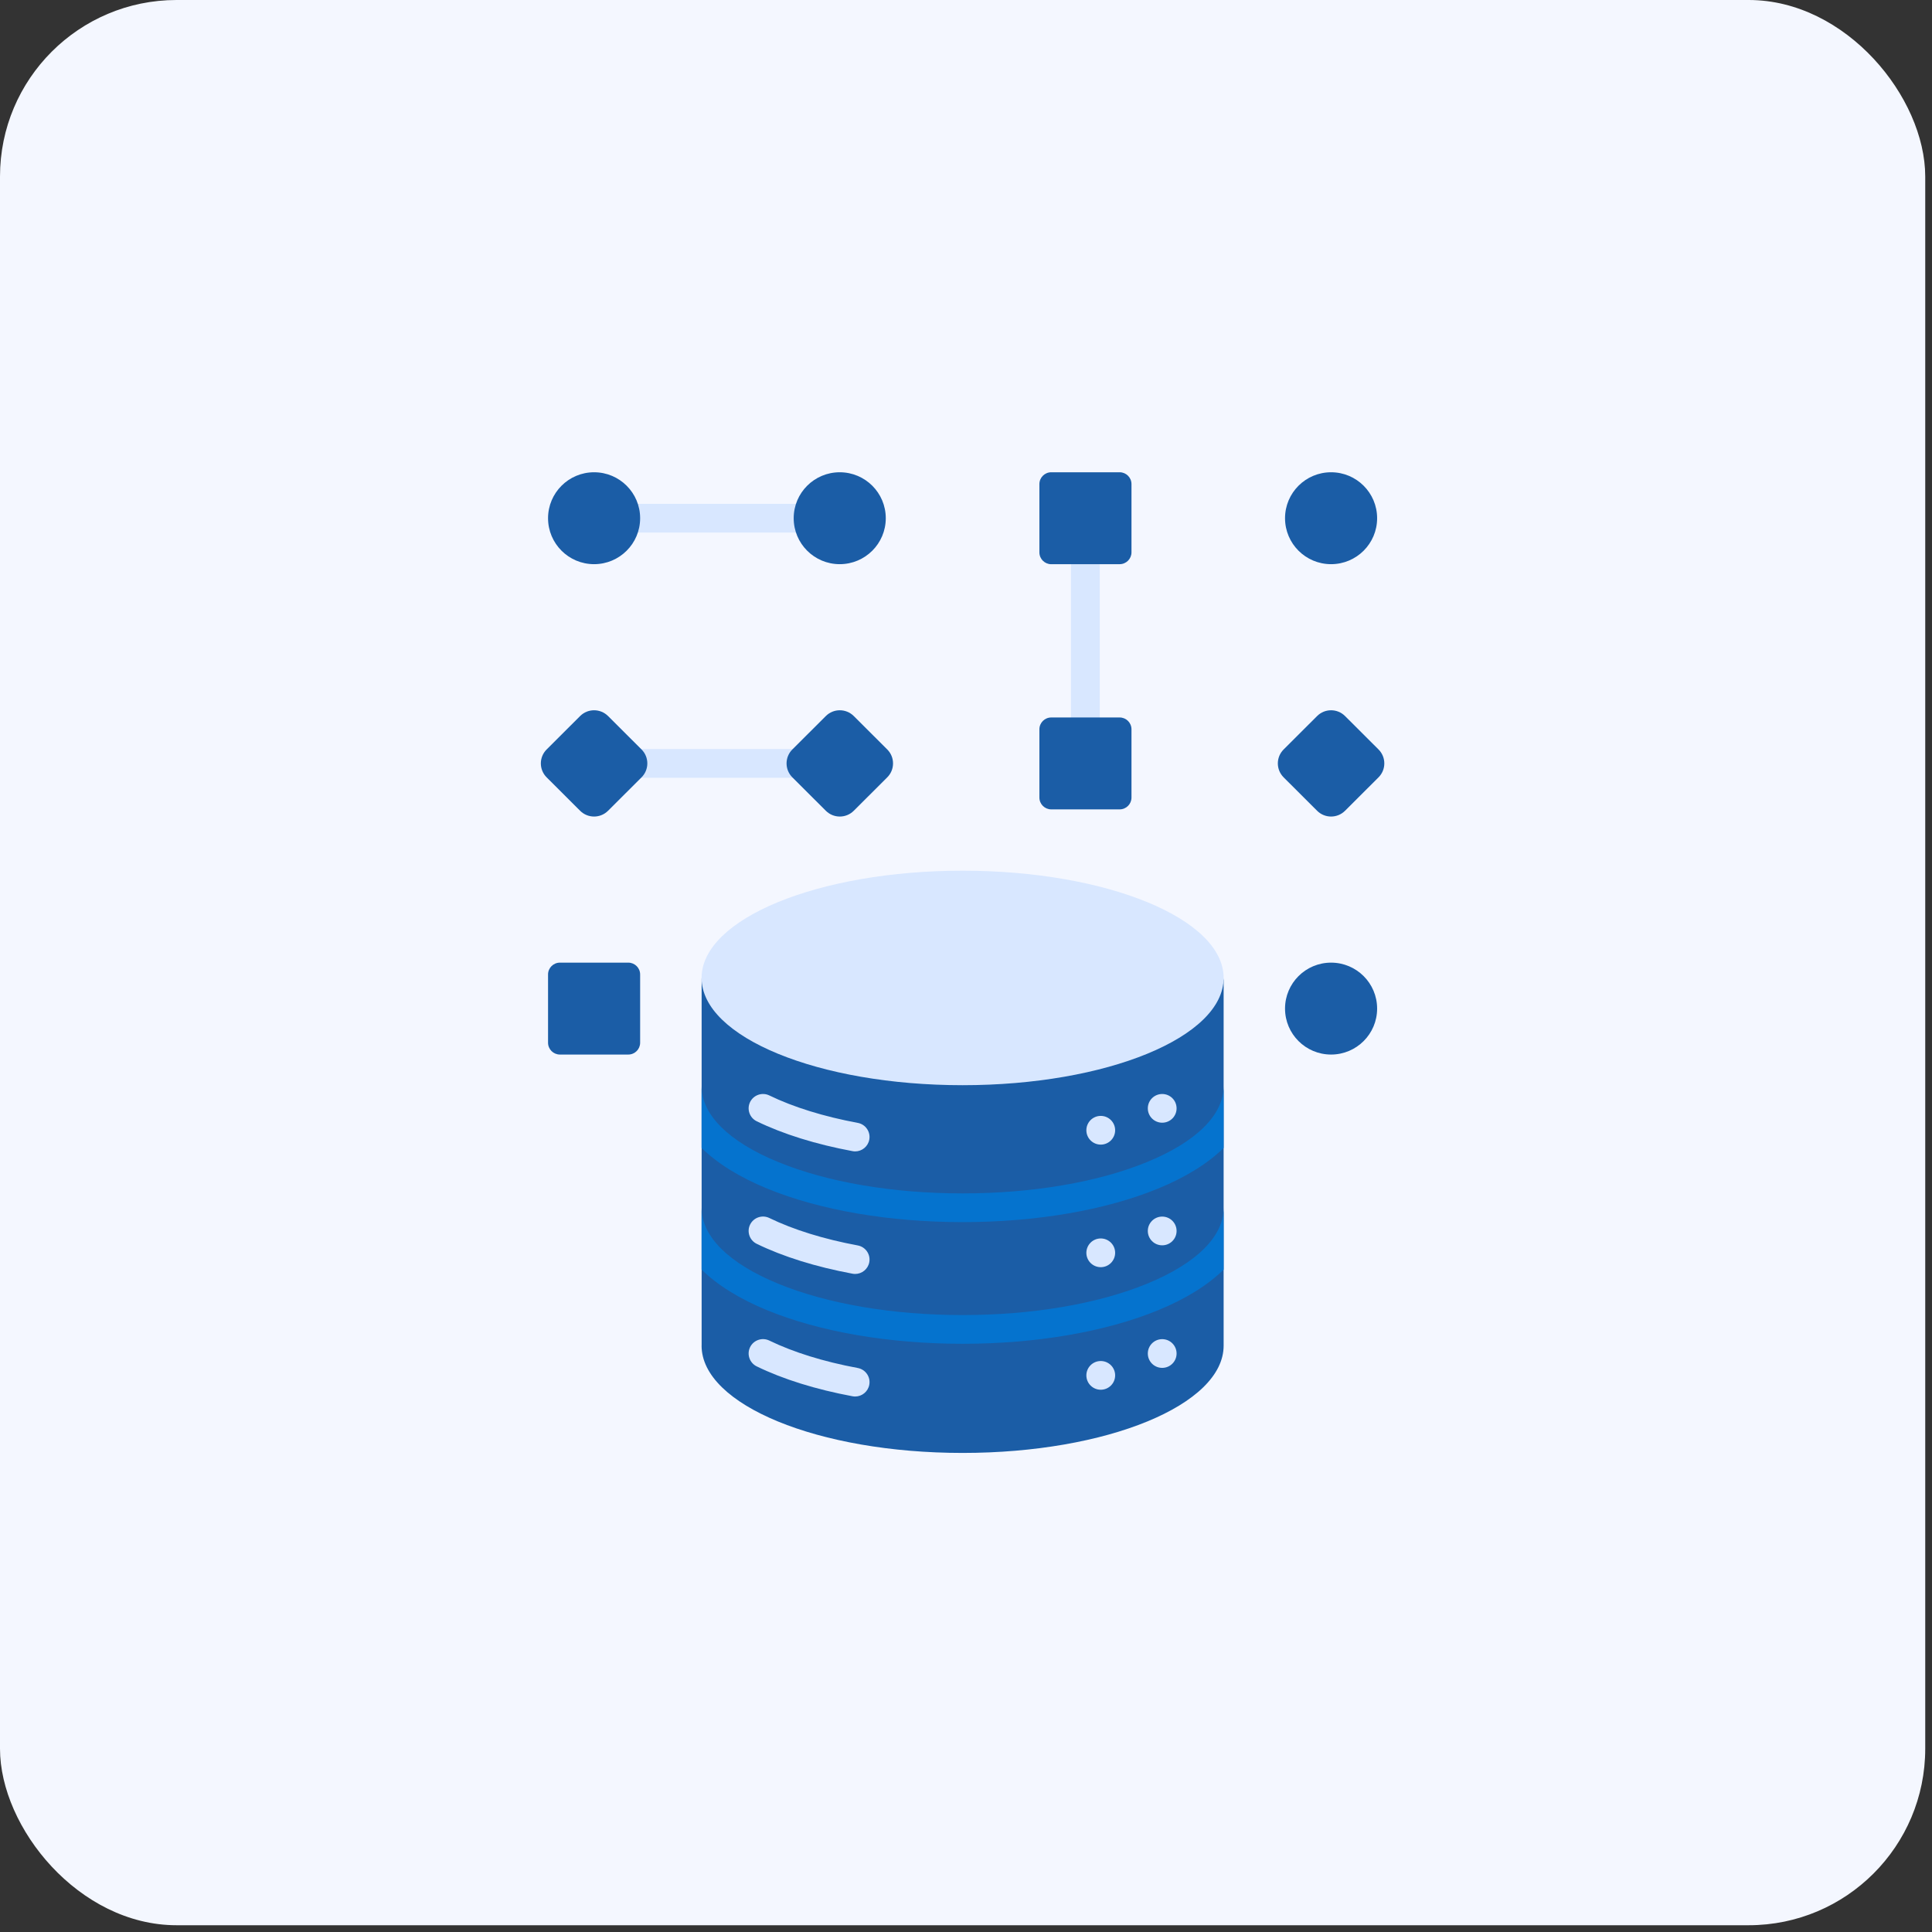 <svg xmlns="http://www.w3.org/2000/svg" width="197" height="197" viewBox="0 0 197 197" fill="none"><rect x="0" y="0" width="197" height="197" fill="#333333" stroke="none"/><rect width="196.31" height="196.31" rx="18" fill="#F4F7FF"></rect><g clip-path="url(#clip0_7235_19145)"><path d="M110.67 77.84C109.86 77.84 109.203 77.184 109.203 76.375V54.305C109.203 53.497 109.86 52.841 110.67 52.841C111.481 52.841 112.138 53.497 112.138 54.305V76.375C112.138 77.184 111.481 77.84 110.67 77.84Z" fill="#D8E7FF"></path><path d="M84.456 54.305H61.756C60.946 54.305 60.289 53.65 60.289 52.841C60.289 52.032 60.946 51.377 61.756 51.377H84.456C85.267 51.377 85.924 52.032 85.924 52.841C85.924 53.65 85.267 54.305 84.456 54.305Z" fill="#D8E7FF"></path><path d="M83.391 79.308H62.811C62.001 79.308 61.344 78.653 61.344 77.844C61.344 77.035 62.001 76.38 62.811 76.38H83.396C84.206 76.38 84.863 77.035 84.863 77.844C84.863 78.653 84.206 79.308 83.396 79.308H83.391Z" fill="#D8E7FF"></path><g style="mix-blend-mode:multiply"><path d="M60.578 57.527C63.171 57.527 65.273 55.429 65.273 52.841C65.273 50.253 63.171 48.155 60.578 48.155C57.985 48.155 55.883 50.253 55.883 52.841C55.883 55.429 57.985 57.527 60.578 57.527Z" fill="#1B5DA6"></path><path d="M85.625 57.527C88.218 57.527 90.32 55.429 90.32 52.841C90.32 50.253 88.218 48.155 85.625 48.155C83.032 48.155 80.93 50.253 80.93 52.841C80.93 55.429 83.032 57.527 85.625 57.527Z" fill="#1B5DA6"></path><path d="M135.726 107.529C138.319 107.529 140.421 105.431 140.421 102.843C140.421 100.255 138.319 98.157 135.726 98.157C133.133 98.157 131.031 100.255 131.031 102.843C131.031 105.431 133.133 107.529 135.726 107.529Z" fill="#1B5DA6"></path><path d="M135.726 57.527C138.319 57.527 140.421 55.429 140.421 52.841C140.421 50.253 138.319 48.155 135.726 48.155C133.133 48.155 131.031 50.253 131.031 52.841C131.031 55.429 133.133 57.527 135.726 57.527Z" fill="#1B5DA6"></path></g><g style="mix-blend-mode:multiply"><path d="M90.469 79.265L87.057 82.67C86.269 83.457 84.995 83.457 84.206 82.67L80.794 79.265C80.006 78.478 80.006 77.206 80.794 76.419L84.206 73.014C84.995 72.227 86.269 72.227 87.057 73.014L90.469 76.419C91.257 77.206 91.257 78.478 90.469 79.265Z" fill="#1B5DA6"></path></g><g style="mix-blend-mode:multiply"><path d="M65.415 79.265L62.003 82.67C61.214 83.457 59.94 83.457 59.151 82.67L55.74 79.265C54.951 78.478 54.951 77.206 55.74 76.419L59.151 73.014C59.94 72.227 61.214 72.227 62.003 73.014L65.415 76.419C66.203 77.206 66.203 78.478 65.415 79.265Z" fill="#1B5DA6"></path></g><g style="mix-blend-mode:multiply"><path d="M140.563 79.265L137.151 82.67C136.363 83.457 135.088 83.457 134.3 82.67L130.888 79.265C130.1 78.478 130.1 77.206 130.888 76.419L134.3 73.014C135.088 72.227 136.363 72.227 137.151 73.014L140.563 76.419C141.351 77.206 141.351 78.478 140.563 79.265Z" fill="#1B5DA6"></path></g><g style="mix-blend-mode:multiply"><path d="M114.166 57.531H107.193C106.523 57.531 105.984 56.989 105.984 56.325V49.361C105.984 48.693 106.527 48.155 107.193 48.155H114.166C114.836 48.155 115.374 48.697 115.374 49.361V56.32C115.374 56.989 114.831 57.527 114.166 57.527V57.531Z" fill="#1B5DA6"></path></g><g style="mix-blend-mode:multiply"><path d="M114.166 82.53H107.193C106.523 82.53 105.984 81.988 105.984 81.324V74.365C105.984 73.696 106.527 73.158 107.193 73.158H114.166C114.836 73.158 115.374 73.7 115.374 74.365V81.324C115.374 81.993 114.831 82.53 114.166 82.53Z" fill="#1B5DA6"></path></g><g style="mix-blend-mode:multiply"><path d="M64.064 107.529H57.092C56.422 107.529 55.883 106.987 55.883 106.323V99.364C55.883 98.695 56.426 98.157 57.092 98.157H64.064C64.734 98.157 65.273 98.699 65.273 99.364V106.323C65.273 106.991 64.73 107.529 64.064 107.529Z" fill="#1B5DA6"></path></g><path d="M71.539 137.214C71.539 143.255 83.456 148.151 98.155 148.151C112.853 148.151 124.77 143.255 124.77 137.214V99.713C124.77 105.754 71.543 105.754 71.543 99.713V137.214H71.539Z" fill="#1B5DA6"></path><path d="M98.155 110.654C112.854 110.654 124.77 105.758 124.77 99.718C124.77 93.677 112.854 88.781 98.155 88.781C83.455 88.781 71.539 93.677 71.539 99.718C71.539 105.758 83.455 110.654 98.155 110.654Z" fill="#D8E7FF"></path><path d="M87.197 142.398C87.11 142.398 87.018 142.389 86.926 142.372C83.203 141.681 79.826 140.628 77.159 139.325C76.432 138.971 76.13 138.092 76.484 137.367C76.839 136.641 77.72 136.34 78.447 136.694C80.882 137.878 84 138.849 87.465 139.491C88.262 139.64 88.787 140.405 88.638 141.2C88.507 141.904 87.889 142.398 87.197 142.398Z" fill="#D8E7FF"></path><path d="M87.197 117.404C87.11 117.404 87.018 117.395 86.926 117.377C83.203 116.687 79.826 115.633 77.159 114.331C76.432 113.977 76.13 113.098 76.484 112.372C76.839 111.647 77.72 111.345 78.447 111.699C80.882 112.884 84 113.854 87.465 114.497C88.262 114.645 88.787 115.41 88.638 116.206C88.507 116.91 87.889 117.404 87.197 117.404Z" fill="#D8E7FF"></path><path d="M116.974 130.889C111.946 132.956 105.263 134.093 98.155 134.093C91.046 134.093 84.363 132.956 79.335 130.889C74.307 128.821 71.539 126.076 71.539 123.156V129.459C73.146 131.037 75.393 132.436 78.218 133.599C83.592 135.806 90.67 137.022 98.155 137.022C105.639 137.022 112.717 135.806 118.091 133.599C120.916 132.441 123.158 131.037 124.77 129.459V123.156C124.77 126.076 122.002 128.826 116.974 130.889Z" fill="#0573CE"></path><path d="M78.218 121.193C83.592 123.401 90.67 124.616 98.155 124.616C105.639 124.616 112.717 123.401 118.091 121.193C120.916 120.035 123.158 118.632 124.77 117.054V110.751C124.77 113.671 122.002 116.42 116.974 118.483C111.946 120.551 105.263 121.687 98.155 121.687C91.046 121.687 84.363 120.551 79.335 118.483C74.307 116.416 71.539 113.671 71.539 110.751V117.054C73.146 118.632 75.393 120.031 78.218 121.193Z" fill="#0573CE"></path><path d="M87.197 129.901C87.11 129.901 87.018 129.892 86.926 129.875C83.203 129.184 79.826 128.13 77.159 126.828C76.432 126.474 76.13 125.595 76.484 124.87C76.839 124.144 77.72 123.842 78.447 124.196C80.882 125.381 84 126.351 87.465 126.994C88.262 127.143 88.787 127.908 88.638 128.703C88.507 129.407 87.889 129.901 87.197 129.901Z" fill="#D8E7FF"></path><path d="M118.506 139.478C119.317 139.478 119.973 138.823 119.973 138.014C119.973 137.205 119.317 136.549 118.506 136.549C117.696 136.549 117.039 137.205 117.039 138.014C117.039 138.823 117.696 139.478 118.506 139.478Z" fill="#D8E7FF"></path><path d="M112.241 141.707C113.051 141.707 113.708 141.052 113.708 140.243C113.708 139.434 113.051 138.779 112.241 138.779C111.43 138.779 110.773 139.434 110.773 140.243C110.773 141.052 111.43 141.707 112.241 141.707Z" fill="#D8E7FF"></path><path d="M118.506 114.479C119.317 114.479 119.973 113.824 119.973 113.015C119.973 112.206 119.317 111.551 118.506 111.551C117.696 111.551 117.039 112.206 117.039 113.015C117.039 113.824 117.696 114.479 118.506 114.479Z" fill="#D8E7FF"></path><path d="M112.241 116.713C113.051 116.713 113.708 116.057 113.708 115.249C113.708 114.44 113.051 113.784 112.241 113.784C111.43 113.784 110.773 114.44 110.773 115.249C110.773 116.057 111.43 116.713 112.241 116.713Z" fill="#D8E7FF"></path><path d="M118.506 126.981C119.317 126.981 119.973 126.325 119.973 125.516C119.973 124.708 119.317 124.052 118.506 124.052C117.696 124.052 117.039 124.708 117.039 125.516C117.039 126.325 117.696 126.981 118.506 126.981Z" fill="#D8E7FF"></path><path d="M112.241 129.21C113.051 129.21 113.708 128.555 113.708 127.746C113.708 126.937 113.051 126.281 112.241 126.281C111.43 126.281 110.773 126.937 110.773 127.746C110.773 128.555 111.43 129.21 112.241 129.21Z" fill="#D8E7FF"></path></g><defs><clipPath id="clip0_7235_19145"><rect width="86" height="100" fill="white" transform="translate(55.156 48.155)"></rect></clipPath></defs></svg>